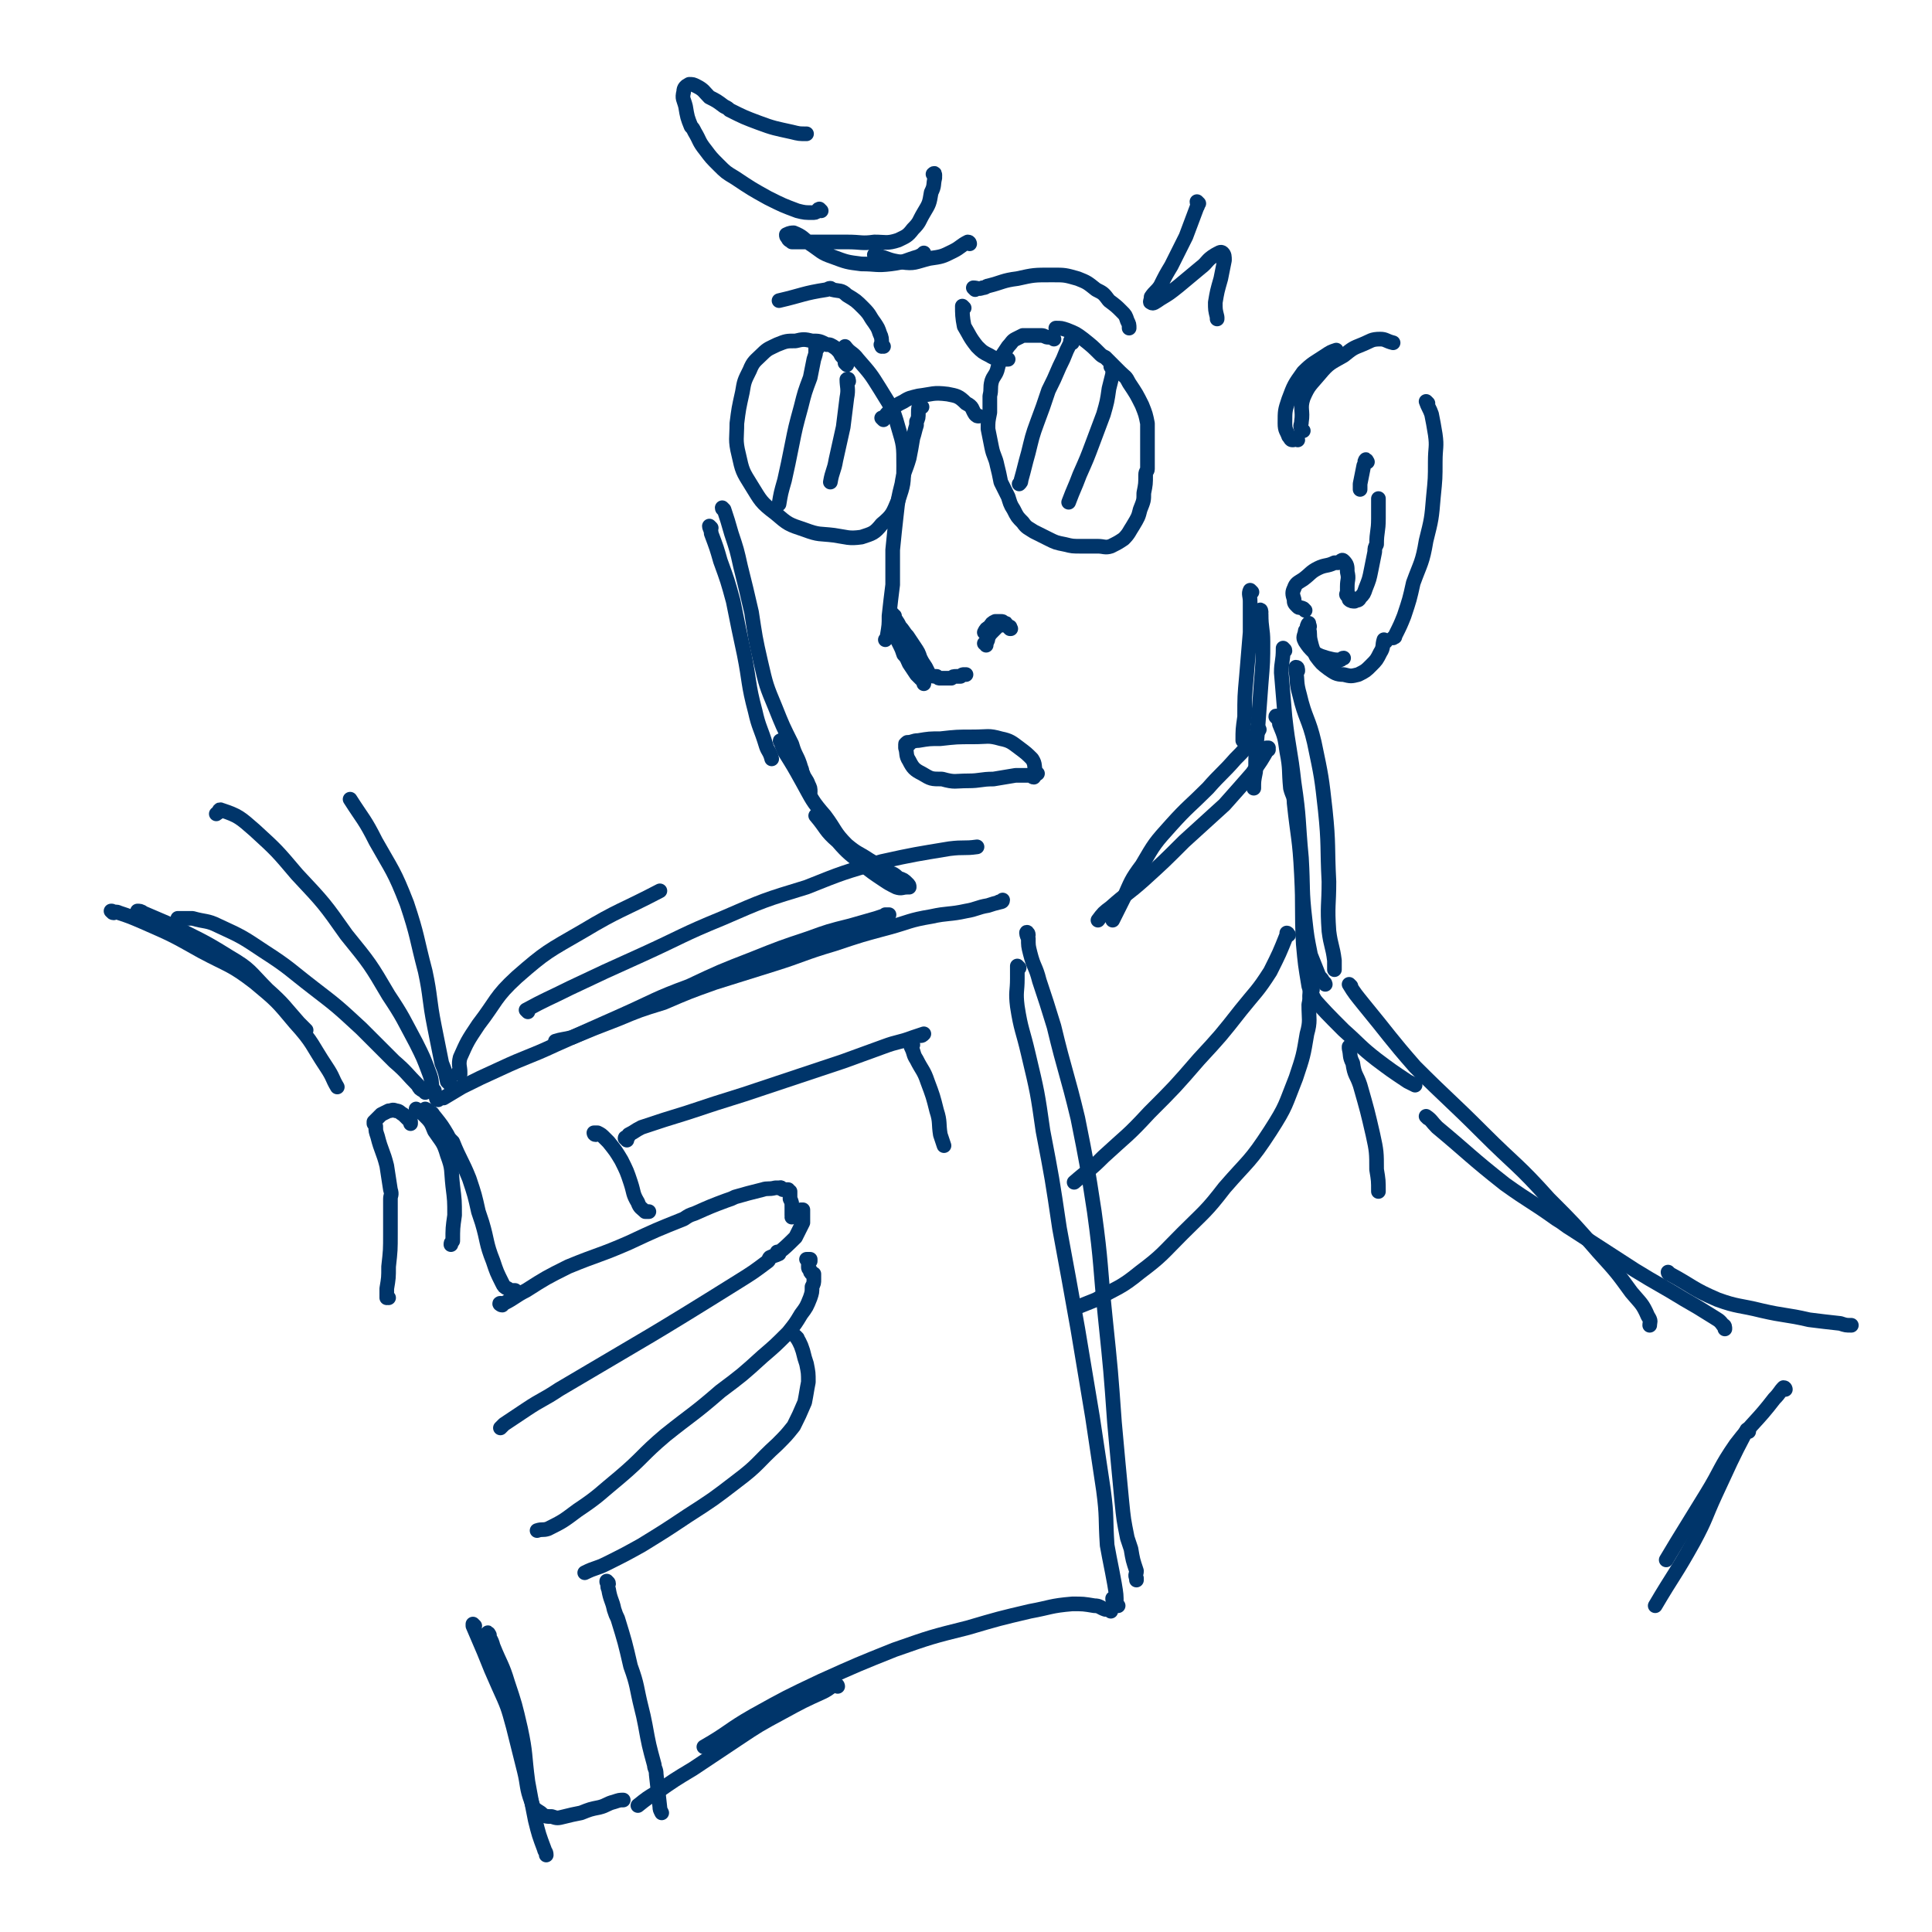 <svg viewBox='0 0 1054 1054' version='1.1' xmlns='http://www.w3.org/2000/svg' xmlns:xlink='http://www.w3.org/1999/xlink'><g fill='none' stroke='rgb(0,53,106)' stroke-width='8' stroke-linecap='round' stroke-linejoin='round'><path d='M462,199c0,0 -1,-1 -1,-1 0,0 1,1 1,1 -1,-2 -1,-3 -3,-5 -1,-2 -1,-2 -3,-4 -3,-2 -3,-2 -5,-2 -4,-2 -4,-2 -8,-2 -4,-1 -5,-1 -9,0 -5,0 -5,0 -10,2 -4,2 -5,2 -8,5 -4,4 -5,4 -7,9 -3,6 -3,6 -4,12 -2,9 -2,9 -3,17 0,8 -1,9 1,17 2,9 2,9 7,17 5,8 5,9 13,15 7,6 7,6 16,9 8,3 8,2 16,3 7,1 8,2 15,1 6,-2 7,-2 11,-7 6,-5 6,-6 9,-13 3,-9 3,-9 3,-19 0,-11 0,-11 -3,-21 -3,-11 -4,-11 -10,-21 -5,-8 -5,-8 -12,-16 -3,-4 -4,-3 -7,-7 '/><path d='M482,229c0,0 -1,-1 -1,-1 0,0 0,0 1,0 2,-2 1,-2 4,-4 3,-3 3,-3 7,-5 3,-2 4,-2 8,-3 8,-1 8,-2 16,-1 5,1 6,1 10,5 4,2 3,3 5,6 1,1 1,1 2,1 '/><path d='M575,185c0,0 -1,-1 -1,-1 -1,0 -1,0 -2,0 -2,0 -2,-1 -4,-1 -2,0 -3,0 -5,0 -3,0 -3,0 -5,0 -2,1 -2,1 -4,2 -2,1 -2,2 -4,4 -2,3 -2,3 -4,6 -1,3 -1,3 -2,7 -1,3 -2,3 -3,6 -1,4 0,4 -1,8 0,5 0,5 0,9 -1,5 -1,5 -1,9 1,5 1,5 2,10 1,5 2,5 3,10 1,4 1,4 2,9 2,4 2,4 4,8 1,3 1,4 3,7 2,4 2,4 5,7 2,3 3,3 6,5 4,2 4,2 8,4 4,2 4,2 9,3 4,1 4,1 9,1 4,0 4,0 9,0 3,0 4,1 7,0 4,-2 4,-2 7,-4 3,-3 3,-4 5,-7 3,-5 3,-5 4,-9 2,-5 2,-5 2,-9 1,-5 1,-5 1,-10 0,-2 1,-2 1,-3 0,-6 0,-6 0,-12 0,-5 0,-5 0,-10 0,-2 0,-2 0,-3 -1,-5 -1,-5 -3,-10 -3,-6 -3,-6 -7,-12 -2,-4 -2,-3 -5,-6 -1,-1 -1,-1 -2,-2 -3,-3 -3,-3 -6,-6 -2,-1 -2,-1 -3,-2 -4,-4 -4,-4 -9,-8 -4,-3 -4,-3 -9,-5 -3,-1 -3,-1 -6,-1 0,0 0,0 0,0 '/><path d='M585,187c-1,0 -1,-1 -1,-1 0,0 0,0 0,1 -1,2 -1,2 -2,4 -2,5 -2,5 -4,9 -3,7 -3,7 -6,13 -3,9 -3,9 -6,17 -3,8 -3,9 -5,17 -2,7 -2,8 -4,15 0,1 0,1 -1,2 '/><path d='M607,201c0,0 0,-1 -1,-1 0,0 1,0 1,1 0,1 0,1 0,3 -1,4 -1,4 -2,8 -1,7 -1,7 -3,14 -3,8 -3,8 -6,16 -3,8 -3,8 -7,17 -3,8 -3,7 -6,15 '/><path d='M446,190c0,-1 -1,-2 -1,-1 0,0 0,1 0,2 0,2 0,2 -1,5 -1,5 -1,5 -2,10 -3,8 -3,8 -5,16 -3,11 -3,11 -5,21 -2,10 -2,10 -4,19 -2,7 -2,7 -3,13 '/><path d='M463,208c0,0 0,-2 -1,-1 0,4 1,5 0,10 -1,8 -1,8 -2,16 -2,9 -2,9 -4,18 -1,6 -2,6 -3,12 '/><path d='M503,222c-1,0 -1,-1 -1,-1 -1,1 -1,2 -1,4 0,3 0,3 -1,5 0,1 0,1 0,2 -1,3 -1,4 -2,7 -1,6 -1,6 -2,11 -2,7 -3,7 -4,14 -2,8 -2,8 -3,17 -1,9 -1,9 -2,19 0,9 0,9 0,19 -1,8 -1,8 -2,17 0,5 0,5 -1,11 0,1 0,1 -1,2 '/><path d='M489,348c0,-1 -1,-1 -1,-1 0,0 1,0 1,0 0,1 0,1 0,1 1,2 1,2 2,4 1,2 1,2 2,5 2,2 2,3 3,5 2,3 2,3 4,6 2,2 2,2 4,4 0,0 0,0 0,1 '/><path d='M488,336c0,0 -1,0 -1,-1 0,0 0,1 0,1 1,1 1,1 1,1 2,3 2,3 3,5 2,2 2,3 4,5 2,3 2,3 4,6 2,3 2,3 3,6 1,2 1,2 3,5 1,2 1,2 2,4 2,1 2,1 4,1 1,1 1,1 2,1 1,0 1,0 3,0 1,0 1,0 3,0 1,-1 1,-1 3,-1 1,0 1,0 2,0 1,-1 1,-1 2,-1 1,0 1,0 1,0 '/><path d='M538,352c0,0 0,-1 -1,-1 0,0 1,0 1,0 0,0 0,0 0,0 0,0 0,0 0,0 1,-2 1,-2 1,-3 1,-2 1,-2 3,-4 1,-1 1,-1 2,-2 1,-1 2,-1 3,-1 1,0 1,0 1,0 1,0 1,0 2,1 0,0 0,0 1,0 0,1 0,1 0,1 0,0 0,0 0,0 0,0 0,0 0,0 1,0 0,0 0,0 0,-1 0,0 0,0 0,0 0,0 -1,-1 0,0 0,-1 -1,-1 0,-1 0,-1 -1,-1 -1,-1 -1,-1 -2,-1 -1,0 -2,0 -3,0 -2,1 -2,1 -3,3 -2,1 -2,1 -3,3 '/><path d='M526,168c0,0 -1,-1 -1,-1 0,4 0,6 1,11 3,5 3,6 7,11 3,3 3,3 7,5 3,2 3,1 7,2 1,0 1,0 3,0 '/><path d='M532,158c0,0 -1,-1 -1,-1 2,0 3,1 5,0 2,0 2,-1 3,-1 8,-2 8,-3 16,-4 9,-2 9,-2 19,-2 7,0 7,0 14,2 5,2 5,2 10,6 4,2 4,2 7,6 4,3 4,3 7,6 2,2 2,2 3,5 1,2 1,2 1,4 0,0 0,0 0,0 '/><path d='M482,189c-1,0 -1,-1 -1,-1 -1,0 0,0 0,1 0,0 0,0 0,0 0,0 0,0 0,-1 -1,0 0,0 0,-1 0,0 0,0 0,0 0,-2 0,-3 -1,-5 -1,-3 -1,-3 -3,-6 -3,-4 -2,-4 -6,-8 -4,-4 -4,-4 -9,-7 -3,-3 -4,-2 -8,-3 -1,-1 -1,-1 -3,0 -13,2 -13,3 -26,6 '/><path d='M496,406c-1,0 -1,-1 -1,-1 0,0 0,0 0,0 3,0 3,-1 6,-1 6,-1 6,-1 12,-1 9,-1 9,-1 18,-1 8,0 8,-1 15,1 5,1 6,2 10,5 4,3 4,3 7,6 2,3 1,4 2,7 1,1 1,1 1,1 '/><path d='M495,407c0,0 -1,-2 -1,-1 0,0 0,1 0,2 1,3 0,4 2,7 2,4 3,5 7,7 5,3 5,3 11,3 7,2 7,1 14,1 7,0 7,-1 14,-1 6,-1 6,-1 12,-2 4,0 4,0 8,0 1,0 1,1 2,1 0,0 0,0 0,0 '/><path d='M274,712c-1,0 -2,-1 -1,-1 0,0 1,1 2,0 6,-3 6,-4 12,-7 11,-7 11,-7 23,-13 17,-7 17,-6 33,-13 15,-7 15,-7 30,-13 3,-2 3,-2 6,-3 9,-4 9,-4 17,-7 3,-1 3,-1 5,-2 7,-2 7,-2 15,-4 3,-1 3,0 7,-1 0,0 0,0 1,0 1,0 1,0 2,0 '/><path d='M427,649c0,0 0,0 -1,-1 0,0 1,1 1,1 1,0 1,0 2,0 0,0 0,0 0,0 1,0 1,0 1,0 0,1 0,1 1,1 0,2 0,2 0,4 1,2 1,2 1,5 0,2 0,2 0,4 1,0 0,0 0,1 '/><path d='M438,661c0,-1 0,-1 -1,-1 0,0 1,0 1,0 0,1 0,1 0,2 0,2 0,3 0,5 -2,4 -2,4 -4,8 -9,9 -9,8 -10,8 0,0 1,0 1,1 -2,1 -3,1 -5,2 -1,1 0,1 -1,2 -8,6 -8,6 -16,11 -48,30 -49,30 -98,59 -9,6 -9,5 -18,11 -6,4 -6,4 -12,8 -1,1 -1,1 -2,2 '/><path d='M441,688c0,0 -1,-1 -1,-1 0,0 1,0 1,0 0,0 0,0 1,0 0,0 0,0 0,1 -1,1 -1,1 -1,3 0,1 0,1 1,2 0,1 0,1 1,2 1,0 1,0 1,0 0,1 0,1 0,1 0,1 0,1 0,1 0,1 0,1 0,1 0,2 0,2 -1,4 0,3 0,3 -1,6 -2,5 -2,5 -5,9 -3,5 -3,5 -7,10 -7,7 -7,7 -14,13 -11,10 -11,10 -23,19 -15,13 -15,12 -30,24 -13,11 -12,12 -25,23 -11,9 -11,10 -23,18 -8,6 -8,6 -16,10 -3,1 -3,0 -6,1 '/><path d='M435,730c0,0 -1,-1 -1,-1 0,0 1,1 2,3 1,2 1,2 2,5 1,4 1,4 2,7 1,5 1,5 1,10 -1,5 -1,6 -2,11 -3,7 -3,7 -6,13 -4,5 -4,5 -9,10 -11,10 -10,11 -22,20 -13,10 -13,10 -27,19 -12,8 -12,8 -25,16 -9,5 -9,5 -19,10 -6,3 -6,2 -12,5 '/><path d='M212,708c0,0 -1,-1 -1,-1 0,0 0,0 0,1 0,0 0,0 0,0 0,-3 0,-3 0,-5 1,-6 1,-6 1,-12 1,-9 1,-9 1,-18 0,-9 0,-9 0,-19 0,-2 1,-2 0,-5 -1,-6 -1,-7 -2,-13 -2,-8 -3,-8 -5,-16 -1,-3 -1,-3 -1,-5 0,-1 0,-1 -1,-2 0,0 0,0 0,-1 0,0 0,0 0,0 0,0 0,0 0,0 1,-1 1,-1 2,-2 1,-1 1,-1 2,-2 2,-1 2,-1 4,-2 2,0 2,-1 4,0 2,0 2,1 4,2 2,2 2,2 4,4 0,1 0,1 0,1 '/><path d='M228,606c0,0 -1,-1 -1,-1 0,0 0,1 1,1 1,1 2,1 3,2 4,4 4,4 6,9 4,6 5,6 7,13 3,8 2,8 3,17 1,8 1,8 1,16 -1,7 -1,7 -1,14 -1,1 -1,1 -1,2 '/><path d='M233,606c0,0 -1,-1 -1,-1 0,0 0,0 0,0 2,1 2,1 3,2 1,0 1,1 2,2 4,5 4,5 7,10 1,2 1,2 3,4 4,10 5,10 9,20 3,9 3,9 5,18 1,3 1,3 2,6 3,10 2,11 6,21 2,6 2,6 5,12 1,2 1,2 3,3 1,1 2,1 4,1 '/><path d='M239,600c-1,0 -1,-1 -1,-1 0,0 0,0 0,0 2,0 2,0 4,0 5,-3 5,-3 10,-6 10,-5 10,-5 21,-10 15,-7 15,-6 30,-13 18,-8 18,-8 36,-16 18,-8 18,-9 37,-16 17,-8 17,-8 35,-15 15,-6 15,-6 30,-11 11,-4 11,-4 23,-7 7,-2 7,-2 14,-4 3,-1 3,-1 6,-2 0,0 0,0 1,0 0,0 0,0 0,0 -1,0 -1,0 -2,0 '/><path d='M304,569c0,0 -1,-1 -1,-1 3,-1 5,-1 9,-2 12,-5 12,-5 25,-10 12,-5 12,-5 25,-9 14,-6 14,-6 28,-11 16,-5 16,-5 32,-10 16,-5 16,-6 33,-11 15,-5 15,-5 30,-9 11,-3 11,-4 23,-6 9,-2 10,-1 19,-3 6,-1 6,-2 12,-3 3,-1 3,-1 7,-2 0,0 1,0 1,-1 0,0 0,0 0,0 -1,1 -1,1 -2,1 '/><path d='M561,510c0,-1 -1,-2 -1,-1 0,0 0,1 1,3 0,4 0,4 1,8 2,8 3,7 5,15 4,12 4,12 8,25 6,25 7,25 13,50 5,25 5,25 9,51 4,29 3,29 6,58 3,29 3,29 5,57 2,22 2,22 4,43 1,10 1,10 3,20 1,3 1,3 2,6 1,6 1,6 3,12 0,2 -1,2 0,4 0,0 0,0 0,1 '/><path d='M556,528c0,0 -1,-1 -1,-1 0,3 0,4 0,7 0,7 -1,7 0,15 2,13 3,13 6,26 5,21 5,21 8,42 5,26 5,26 9,53 5,27 5,27 10,55 4,24 4,24 8,48 3,20 3,20 6,40 2,15 1,15 2,30 2,11 2,10 4,21 1,6 1,6 1,11 0,0 1,1 1,1 -1,-1 -1,-1 -2,-2 -1,-1 -1,-1 -1,-2 '/><path d='M606,879c0,0 -1,-1 -1,-1 -1,0 -1,0 -2,0 -3,-1 -3,-2 -6,-2 -6,-1 -6,-1 -12,-1 -12,1 -12,2 -23,4 -17,4 -17,4 -34,9 -20,5 -20,5 -40,12 -20,8 -20,8 -40,17 -19,9 -19,9 -37,19 -14,8 -13,9 -27,17 '/><path d='M457,920c0,0 0,-1 -1,-1 -3,1 -3,2 -7,4 -11,5 -11,5 -22,11 -13,7 -13,7 -25,15 -12,8 -12,8 -24,16 -10,6 -10,6 -20,13 -5,3 -5,3 -10,7 '/><path d='M332,864c0,-1 -1,-1 -1,-1 0,-1 0,0 0,0 1,2 0,2 1,4 1,6 2,6 3,11 1,3 1,3 2,5 4,13 4,13 7,26 4,11 3,11 6,23 1,4 1,4 2,9 2,11 2,11 5,22 0,2 1,2 1,5 1,9 1,9 2,18 0,1 0,1 1,3 '/><path d='M267,892c0,0 -1,-2 -1,-1 1,3 2,3 3,7 4,10 5,10 8,20 4,12 4,12 7,25 3,14 2,14 4,29 2,11 2,11 4,21 2,8 2,8 5,16 0,1 1,1 1,3 '/><path d='M259,887c0,0 -1,-1 -1,-1 0,0 0,0 0,1 3,7 3,7 6,14 4,10 4,10 8,19 5,11 5,11 8,22 3,12 3,12 6,24 2,8 1,9 4,17 1,4 2,4 5,6 2,2 3,2 6,2 3,1 3,1 7,0 4,-1 4,-1 9,-2 5,-2 5,-2 10,-3 4,-1 4,-2 8,-3 3,-1 3,-1 5,-1 '/><path d='M232,596c0,0 0,0 -1,-1 -2,-1 -2,-1 -3,-3 -6,-6 -6,-7 -13,-13 -9,-9 -9,-9 -18,-18 -13,-12 -13,-12 -26,-22 -13,-10 -13,-11 -27,-20 -12,-8 -12,-8 -25,-14 -6,-3 -7,-2 -14,-4 -4,0 -4,0 -8,0 '/><path d='M76,498c0,0 -1,-1 -1,-1 1,0 2,0 3,1 7,3 7,3 14,6 17,9 17,8 33,18 12,7 11,8 21,18 9,8 9,9 17,18 2,2 2,2 4,4 '/><path d='M62,498c-1,0 -1,-1 -1,-1 -1,0 0,0 0,0 2,1 2,0 4,1 6,2 6,2 13,5 16,7 16,7 32,16 15,8 16,7 29,17 12,10 12,10 22,22 10,11 9,12 17,24 4,6 3,6 6,11 '/><path d='M237,595c0,0 -1,-1 -1,-1 0,0 0,1 0,0 -1,-4 0,-4 -2,-9 -3,-8 -3,-8 -7,-16 -7,-13 -7,-14 -15,-26 -10,-17 -10,-17 -23,-33 -12,-17 -12,-17 -27,-33 -11,-13 -11,-13 -23,-24 -8,-7 -9,-8 -18,-11 -2,-1 -1,1 -3,2 '/><path d='M246,592c0,-1 -1,-1 -1,-1 -1,-1 -1,-1 -1,-1 -1,-5 -1,-5 -3,-10 -2,-10 -2,-10 -4,-20 -3,-15 -2,-16 -5,-30 -5,-19 -4,-19 -10,-37 -7,-18 -8,-18 -17,-34 -6,-12 -7,-12 -14,-23 '/><path d='M251,586c0,-1 0,-1 -1,-1 0,0 1,0 1,0 0,-3 -1,-4 0,-8 4,-9 4,-9 10,-18 10,-13 9,-15 21,-26 16,-14 17,-14 36,-25 20,-12 21,-11 42,-22 '/><path d='M288,552c0,0 -1,-1 -1,-1 11,-6 12,-6 24,-12 19,-9 19,-9 39,-18 22,-10 22,-11 44,-20 23,-10 23,-10 46,-17 20,-8 20,-8 41,-14 18,-4 19,-4 37,-7 8,-1 8,0 15,-1 '/><path d='M325,619c-1,0 -1,-1 -1,-1 0,0 0,0 0,0 0,0 0,0 0,0 1,0 1,0 2,0 2,1 2,1 4,3 1,1 1,1 2,2 4,5 4,5 7,10 3,6 3,6 5,12 2,6 1,6 4,11 1,3 2,3 4,5 1,0 1,0 2,0 '/><path d='M342,622c0,-1 -1,-1 -1,-1 0,-1 1,0 1,0 1,-1 1,-1 1,-2 4,-2 3,-2 7,-4 12,-4 12,-4 25,-8 15,-5 15,-5 31,-10 15,-5 15,-5 30,-10 12,-4 12,-4 24,-8 11,-4 11,-4 22,-8 8,-3 8,-2 16,-5 3,-1 3,-1 6,-2 0,0 0,0 0,0 -1,1 -1,1 -2,1 '/><path d='M498,570c-1,0 -1,-1 -1,-1 -1,1 0,1 0,2 2,4 1,4 3,7 3,6 4,6 6,12 3,8 3,8 5,16 2,6 1,7 2,13 1,3 1,3 2,6 '/><path d='M388,288c0,0 -1,-1 -1,-1 0,1 1,2 1,4 3,8 3,8 5,15 4,11 4,11 7,22 3,15 3,15 6,29 3,15 2,16 6,31 2,9 3,9 6,19 1,3 2,3 3,7 '/><path d='M395,278c0,0 -1,0 -1,-1 0,0 1,1 1,1 2,6 2,6 4,13 3,9 3,9 5,18 3,12 3,12 6,25 2,13 2,14 5,27 3,13 3,13 8,25 4,10 4,10 9,20 2,7 3,6 5,13 1,2 0,2 1,3 1,3 2,3 3,6 1,2 1,2 1,4 '/><path d='M427,405c-1,0 -2,-1 -1,-1 0,2 1,3 2,6 5,8 5,8 10,17 5,9 5,10 12,18 6,8 5,9 12,16 6,5 6,4 12,8 5,3 5,3 9,6 4,2 4,1 7,4 3,1 3,1 5,3 1,1 1,1 1,2 0,0 -1,0 -1,0 -3,0 -3,1 -6,0 -4,-2 -4,-2 -7,-4 -6,-4 -6,-4 -11,-8 -7,-6 -8,-6 -14,-13 -7,-6 -6,-7 -12,-14 '/><path d='M510,96c0,-1 0,-2 -1,-1 0,0 1,1 1,2 -1,4 0,4 -2,8 -1,6 -1,6 -4,11 -3,5 -2,5 -6,9 -3,4 -4,4 -8,6 -6,2 -7,1 -13,1 -7,1 -7,0 -15,0 -7,0 -7,0 -14,0 -5,0 -5,0 -11,0 -3,0 -3,0 -5,0 -1,-1 -2,-1 -2,-2 -1,-1 -1,-1 -1,-2 2,-1 3,-1 4,-1 5,2 5,3 9,6 6,4 6,5 12,7 8,3 8,3 16,4 8,0 8,1 16,0 8,-1 8,-2 15,-4 2,-1 2,-1 3,-2 '/><path d='M529,133c0,0 0,-1 -1,-1 -4,2 -4,3 -8,5 -6,3 -6,3 -13,4 -8,2 -8,3 -15,2 -8,-1 -7,-2 -15,-4 '/><path d='M448,115c0,0 -1,-1 -1,-1 -1,0 -1,2 -3,2 -5,0 -5,0 -9,-1 -8,-3 -8,-3 -16,-7 -9,-5 -9,-5 -18,-11 -5,-3 -5,-3 -9,-7 -4,-4 -4,-4 -7,-8 -4,-5 -3,-5 -6,-10 -1,-2 -1,-2 -2,-3 -2,-5 -2,-5 -3,-11 -1,-4 -2,-4 -1,-8 0,-2 1,-3 3,-4 2,0 2,0 4,1 4,2 4,3 7,6 4,2 4,2 8,5 2,1 2,1 3,2 8,4 8,4 16,7 8,3 9,3 18,5 4,1 4,1 8,1 '/><path d='M654,111c0,0 -1,-1 -1,-1 0,1 1,2 0,3 -3,8 -3,8 -6,16 -4,8 -4,8 -8,16 -3,5 -3,5 -6,11 -2,3 -3,3 -5,6 0,2 -1,3 0,3 1,1 2,0 5,-2 5,-3 5,-3 10,-7 6,-5 6,-5 12,-10 4,-3 3,-4 8,-7 2,-1 3,-2 4,-1 1,1 1,2 1,4 -1,5 -1,5 -2,10 -2,7 -2,7 -3,13 0,4 0,4 1,8 0,1 0,1 0,1 '/><path d='M708,240c0,-1 -1,-1 -1,-1 0,0 0,0 0,0 -1,1 -1,1 -2,1 -1,0 -1,-1 -2,-2 -1,-3 -2,-3 -2,-7 0,-7 0,-7 2,-13 3,-8 3,-8 8,-15 5,-5 6,-5 12,-9 3,-2 3,-2 6,-3 '/><path d='M711,235c-1,-1 -1,-1 -1,-1 -1,-2 0,-2 0,-4 1,-6 -1,-7 1,-13 3,-7 4,-7 9,-13 5,-6 6,-6 13,-10 5,-4 5,-4 10,-6 5,-2 5,-3 10,-3 3,0 3,1 7,2 '/><path d='M779,220c0,0 -1,-1 -1,-1 1,3 2,4 3,7 1,5 1,5 2,11 1,7 0,7 0,15 0,9 0,9 -1,19 -1,12 -1,12 -4,24 -2,12 -3,12 -7,23 -2,9 -2,9 -5,18 -2,5 -2,5 -5,11 0,1 0,0 -1,1 '/><path d='M756,350c0,0 -1,-1 -1,-1 -1,3 0,4 -2,7 -2,4 -2,4 -5,7 -3,3 -3,3 -7,5 -4,1 -4,1 -8,0 -4,0 -5,-1 -8,-3 -4,-3 -4,-3 -7,-7 -2,-4 -2,-4 -3,-8 -1,-4 0,-4 -1,-7 0,-1 1,-1 0,-2 0,-1 0,-1 0,-1 -1,1 -1,2 -1,3 -1,1 -1,1 -1,2 -1,3 -1,3 0,5 2,3 2,3 5,6 3,2 4,2 7,3 4,1 4,1 7,1 1,0 1,-1 2,-1 '/><path d='M712,333c0,0 -1,-1 -1,-1 -2,-1 -2,0 -3,-1 -2,-2 -2,-2 -2,-4 -1,-3 -1,-4 0,-6 1,-3 2,-3 5,-5 4,-3 4,-4 8,-6 4,-2 5,-1 9,-3 1,0 1,0 2,0 2,-1 2,-2 3,-1 2,2 2,3 2,6 1,4 0,4 0,8 0,2 0,2 0,3 0,1 -1,1 0,2 0,0 0,0 1,0 0,1 0,2 0,2 1,1 2,1 3,1 2,-1 2,0 3,-2 2,-2 2,-2 3,-5 2,-5 2,-5 3,-10 1,-5 1,-5 2,-10 0,-2 0,-2 1,-4 0,-7 1,-7 1,-14 0,-5 0,-5 0,-11 '/><path d='M746,252c0,0 -1,-2 -1,-1 -1,1 0,2 -1,3 -1,5 -1,5 -2,10 0,2 0,2 0,3 '/><path d='M688,334c0,0 0,-2 -1,-1 0,0 1,1 1,2 0,8 1,8 1,15 0,11 0,11 -1,23 -1,14 -1,14 -2,27 -1,11 -1,11 -1,21 -1,5 -1,5 -1,9 0,0 0,0 0,0 '/><path d='M683,323c0,0 -1,-1 -1,-1 -1,2 0,3 0,6 0,8 0,8 0,17 -1,12 -1,12 -2,24 -1,11 -1,11 -1,22 -1,7 -1,7 -1,13 '/><path d='M687,398c0,0 -1,0 -1,-1 0,0 1,1 1,1 -2,3 -2,3 -4,5 -4,6 -4,6 -9,11 -7,8 -8,8 -15,16 -10,10 -11,10 -20,20 -9,10 -9,10 -16,22 -6,8 -6,9 -10,18 -3,6 -3,6 -6,12 '/><path d='M692,409c0,0 -1,-1 -1,-1 0,0 1,0 1,0 -4,7 -4,7 -9,14 -7,8 -7,8 -15,17 -11,10 -11,10 -22,20 -11,11 -11,11 -22,21 -9,8 -9,7 -18,15 -4,3 -4,3 -7,7 '/><path d='M708,366c0,0 -1,0 -1,-1 0,0 1,1 1,1 0,-1 0,-2 -1,-2 0,0 0,1 0,2 1,6 0,6 2,13 3,13 5,13 8,26 4,19 4,19 6,37 2,19 1,20 2,39 0,13 -1,13 0,27 1,8 2,8 3,16 0,3 0,3 0,5 0,0 0,0 0,0 '/><path d='M701,355c0,-1 -1,-1 -1,-1 0,-1 0,0 0,0 0,7 -1,7 -1,13 1,12 1,12 2,24 2,18 3,18 5,36 3,20 2,20 4,41 1,17 0,17 2,34 1,9 1,9 3,19 2,5 2,5 4,10 1,3 2,2 3,5 1,0 1,1 1,1 0,0 0,0 0,0 '/><path d='M697,392c0,-1 -1,-2 -1,-1 1,1 2,2 2,4 3,7 3,8 4,15 2,10 1,10 2,20 1,4 2,4 2,8 2,19 3,19 4,39 1,19 0,19 1,38 1,11 1,11 3,23 1,3 1,3 3,7 '/><path d='M703,510c0,0 -1,-1 -1,-1 0,0 1,0 0,1 -4,10 -4,10 -9,20 -7,11 -8,11 -16,21 -11,14 -11,14 -23,27 -13,15 -13,15 -27,29 -12,13 -12,12 -25,24 -8,8 -8,7 -16,14 '/><path d='M716,540c0,0 -1,-2 -1,-1 -1,4 0,5 -1,9 0,8 1,9 -1,16 -2,12 -2,12 -6,24 -6,15 -5,15 -14,29 -11,17 -12,16 -25,31 -10,13 -11,13 -23,25 -11,11 -11,12 -23,21 -11,9 -12,8 -24,15 -5,2 -5,2 -10,4 '/><path d='M737,572c-1,-1 -1,-1 -1,-1 0,0 0,0 0,1 1,4 0,4 2,8 1,7 2,6 4,12 4,14 4,14 7,27 2,9 2,10 2,19 1,6 1,6 1,12 '/><path d='M716,544c-1,0 -2,-1 -1,-1 8,9 9,10 18,19 9,8 9,9 18,16 8,6 8,6 17,12 2,1 2,1 4,2 '/><path d='M737,538c0,0 -1,-1 -1,-1 3,5 4,6 8,11 14,17 14,18 28,34 18,18 19,18 37,36 18,18 19,17 36,36 14,14 14,14 27,29 10,11 10,11 18,22 5,6 6,6 9,13 2,3 1,3 1,5 '/><path d='M779,610c0,0 -1,-1 -1,-1 3,2 3,3 6,6 18,15 18,16 37,31 14,10 14,9 28,19 5,3 4,3 9,6 17,11 17,11 34,22 13,8 14,8 27,16 7,4 7,4 15,9 3,2 4,2 6,5 1,0 1,1 1,2 '/><path d='M911,695c0,0 -1,-1 -1,-1 0,0 0,1 1,1 13,7 12,8 26,14 11,4 12,3 24,6 13,3 13,2 26,5 8,1 8,1 17,2 3,1 3,1 6,1 0,0 0,0 0,0 '/><path d='M974,758c0,0 0,-1 -1,-1 -2,2 -2,3 -5,6 -10,13 -11,12 -21,25 -9,13 -8,14 -16,27 -8,13 -8,13 -16,26 -3,5 -3,5 -6,10 '/><path d='M954,781c-1,0 -1,-1 -1,-1 -9,17 -9,18 -17,35 -6,13 -5,13 -12,26 -10,18 -11,18 -21,35 '/></g>
</svg>